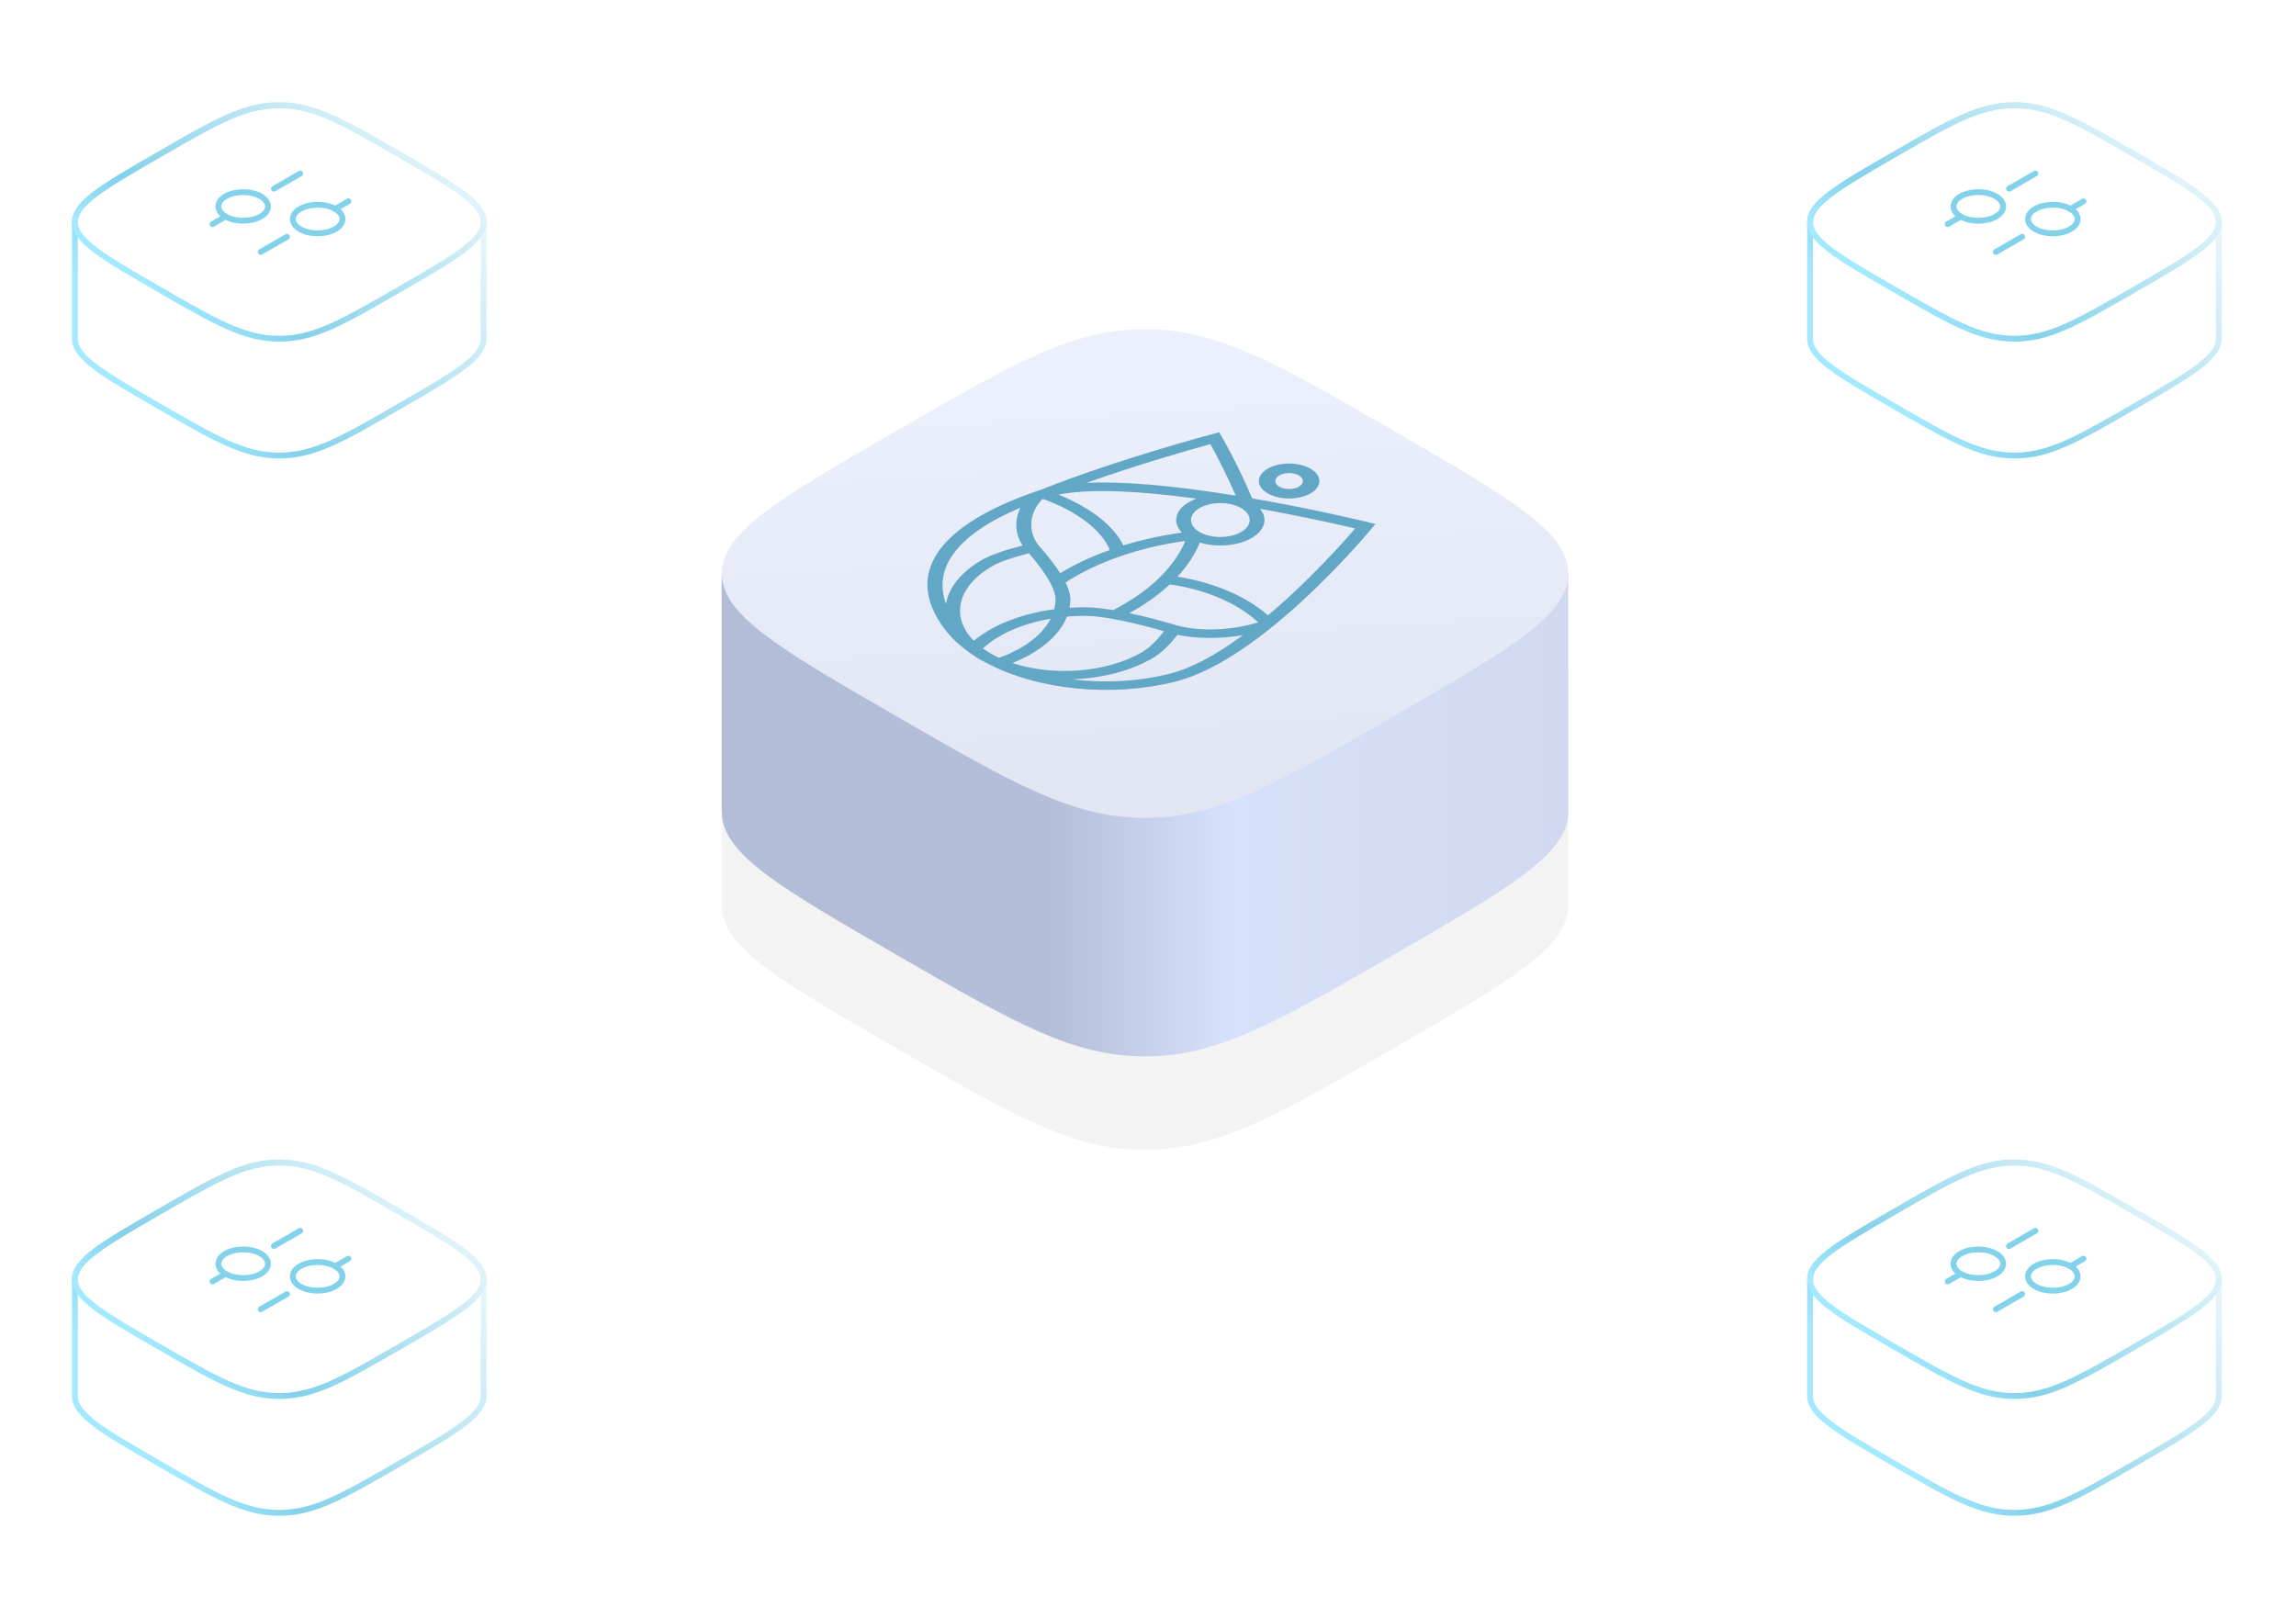 <svg width="393" height="277" viewBox="0 0 393 277" fill="none" xmlns="http://www.w3.org/2000/svg">
<path d="M75.225 65.5L316.95 212" stroke="white" stroke-dasharray="3 5"/>
<path d="M76.5 212.333L318 65.97" stroke="white" stroke-dasharray="3 5"/>
<path opacity="0.05" d="M196 72.359C183.571 72.359 173.569 78.134 153.565 89.683C133.561 101.233 123.559 107.008 123.559 114.183V155.017C123.559 162.193 133.561 167.967 153.565 179.517C173.569 191.066 183.571 196.841 196 196.841C208.429 196.841 218.431 191.066 238.435 179.517C258.439 167.967 268.442 162.193 268.442 155.017C268.442 127.795 268.442 141.405 268.442 114.183C268.442 107.008 258.439 101.233 238.435 89.683C218.431 78.134 208.429 72.359 196 72.359Z" fill="black"/>
<path d="M268.428 98.184H123.521V139.017L123.558 139.017C123.558 146.193 133.56 151.968 153.564 163.517C173.569 175.066 183.571 180.841 196 180.841C208.429 180.841 218.431 175.066 238.435 163.517C258.439 151.968 268.441 146.193 268.441 139.017C268.441 138.865 268.437 138.715 268.428 138.564V98.184Z" fill="url(#paint0_linear_666_3150)"/>
<path d="M153.565 73.683C173.569 62.134 183.571 56.359 196 56.359C208.429 56.359 218.431 62.134 238.435 73.683C258.44 85.233 268.442 91.008 268.442 98.183C268.442 105.359 258.44 111.134 238.435 122.684C218.431 134.233 208.429 140.008 196 140.008C183.571 140.008 173.569 134.233 153.565 122.684C133.561 111.134 123.559 105.359 123.559 98.183C123.559 91.008 133.561 85.233 153.565 73.683Z" fill="url(#paint1_linear_666_3150)"/>
<path d="M216.987 84.465C214.965 83.298 214.965 81.399 216.987 80.232C219.009 79.065 222.297 79.065 224.318 80.232C226.34 81.399 226.34 83.298 224.318 84.465C222.297 85.632 219.009 85.632 216.987 84.465ZM222.323 81.383C221.402 80.852 219.903 80.853 218.982 81.385C218.061 81.916 218.06 82.781 218.981 83.313C219.902 83.845 221.401 83.845 222.322 83.313C223.243 82.781 223.244 81.915 222.323 81.383Z" fill="#62A8C6"/>
<path d="M234.85 90.4L235.421 89.709L234.202 89.409C233.832 89.318 225.035 87.163 214.323 85.312C212.002 79.775 209.436 75.282 209.145 74.777L208.693 74.006L207.413 74.344C207.253 74.386 191.308 78.608 178.102 83.863C178.08 83.871 178.056 83.877 178.031 83.883C177.999 83.892 177.965 83.902 177.933 83.912C160.411 89.835 154.628 98.261 161.651 107.639C162.868 109.267 164.509 110.772 166.524 112.113C166.983 112.437 167.367 112.686 167.736 112.898C168.055 113.083 168.404 113.267 168.801 113.461C177.561 118.146 190.274 119.412 201.191 116.688C216.054 112.978 234.089 91.319 234.85 90.4ZM161.922 103.364C159.638 97.077 164.027 91.403 174.659 86.916C173.611 89.081 173.746 91.421 175.036 93.386C171.796 94.22 169.509 95.034 168.052 95.875C164.556 97.894 162.399 100.536 161.922 103.364ZM178.338 85.4L178.41 85.47C178.447 85.457 178.468 85.452 178.472 85.452C178.524 85.444 178.604 85.442 178.687 85.473C184.423 87.583 188.53 90.74 189.969 94.143C186.838 95.258 183.982 96.597 181.474 98.123C180.577 96.714 179.352 95.136 177.833 93.431L177.801 93.394C176.224 91.473 175.777 88.293 178.332 85.517C178.347 85.5 178.367 85.486 178.374 85.482L178.409 85.47L178.338 85.4ZM174.84 112.826L174.877 112.807C178.203 111.225 180.677 109.141 182.031 106.782L182.104 106.658C182.301 106.302 182.473 105.938 182.617 105.577C182.619 105.572 182.621 105.567 182.623 105.563C182.773 105.55 182.922 105.537 183.071 105.526L183.211 105.516C183.46 105.498 183.708 105.479 183.951 105.468C184.259 105.453 184.558 105.447 184.857 105.441L184.931 105.44C185.017 105.439 185.103 105.436 185.189 105.434C185.313 105.43 185.437 105.426 185.56 105.426C185.912 105.426 186.306 105.439 186.729 105.466C186.777 105.469 186.828 105.474 186.88 105.479L187.004 105.488C187.347 105.515 187.66 105.544 187.962 105.577C188.156 105.599 188.358 105.626 188.561 105.653L188.605 105.659C188.838 105.689 189.072 105.721 189.317 105.758C189.587 105.798 189.869 105.845 190.153 105.893C192.692 106.325 195.748 107.055 199.237 108.062C197.929 109.757 196.648 110.974 195.426 111.679C189.479 115.113 180.403 115.853 173.281 113.5C173.836 113.28 174.359 113.053 174.84 112.826ZM167.891 108.777L167.857 108.802C167.463 109.078 167.082 109.371 166.693 109.697C162.617 105.587 163.899 100.347 169.848 96.912C171.072 96.205 173.179 95.466 176.112 94.711C177.782 96.638 179.013 98.342 179.776 99.778C179.918 100.046 180.044 100.306 180.15 100.549L180.177 100.612C180.281 100.852 180.368 101.086 180.439 101.305L180.462 101.387C180.533 101.619 180.583 101.819 180.616 101.998L180.757 101.99L180.619 102.024C180.656 102.241 180.674 102.431 180.673 102.605C180.673 102.932 180.645 103.28 180.585 103.641L180.563 103.757C180.534 103.917 180.489 104.079 180.446 104.241L180.428 104.305L180.427 104.306C179.785 104.39 179.149 104.49 178.538 104.604L178.337 104.644C174.251 105.425 170.645 106.85 167.891 108.777ZM201.409 107.147L201.454 107.068C198.5 106.19 195.761 105.483 193.31 104.963C195.959 103.514 198.284 101.859 200.225 100.044C206.314 100.893 211.822 103.253 215.368 106.535C210.932 107.931 205.366 108.149 201.47 107.073L201.409 107.147ZM183.39 104.024C183.328 104.029 183.267 104.031 183.206 104.035C183.184 104.035 183.161 104.037 183.14 104.038L183.152 103.996L183.07 104.005L183.072 103.998C183.097 103.863 183.117 103.73 183.134 103.596C183.172 103.332 183.193 103.071 183.201 102.816C183.202 102.786 183.206 102.756 183.209 102.726C183.213 102.686 183.219 102.647 183.22 102.608C183.219 102.555 183.21 102.498 183.203 102.441C183.197 102.4 183.191 102.361 183.189 102.323C183.18 102.183 183.17 102.043 183.145 101.893C183.128 101.792 183.103 101.688 183.076 101.582L183.058 101.503C183.023 101.359 182.983 101.212 182.936 101.06C182.893 100.929 182.848 100.795 182.796 100.659C182.728 100.476 182.646 100.286 182.561 100.094L182.506 99.969C182.473 99.897 182.441 99.824 182.405 99.748L182.39 99.714C187.768 96.205 195.034 93.683 202.88 92.602C201.008 97.131 196.641 101.325 190.563 104.432C189.98 104.336 189.374 104.251 188.712 104.173L188.477 104.145C187.988 104.091 187.546 104.05 187.13 104.021L187.068 104.016C187.027 104.013 186.985 104.009 186.945 104.007C186.387 103.973 185.945 103.957 185.554 103.956C184.96 103.957 184.31 103.976 183.569 104.016C183.509 104.019 183.45 104.021 183.39 104.024ZM201.541 98.723C203.258 96.868 204.546 94.906 205.372 92.89C208.285 93.771 211.904 93.458 214.233 92.113C216.514 90.796 217.082 88.76 215.665 87.096C223.181 88.454 229.461 89.877 231.968 90.464C230.187 92.535 224.189 99.322 217.044 105.338C213.252 102.046 207.759 99.703 201.541 98.723ZM205.33 91.077C203.371 89.946 203.37 88.105 205.33 86.973C207.29 85.841 210.479 85.842 212.438 86.973C214.398 88.105 214.399 89.946 212.439 91.077C210.479 92.209 207.29 92.208 205.33 91.077ZM204.78 85.362C204.319 85.532 203.902 85.725 203.535 85.937C201.126 87.328 200.632 89.467 202.308 91.174C198.842 91.651 195.468 92.391 192.272 93.377C191.087 90.917 188.69 88.618 185.351 86.69C184.092 85.963 182.699 85.288 181.185 84.678C186.123 83.677 194.059 83.908 204.78 85.362ZM171.019 108.973C171.442 108.723 171.805 108.523 172.164 108.342C172.255 108.296 172.347 108.252 172.44 108.209L172.565 108.15C172.993 107.944 173.391 107.766 173.781 107.607C173.907 107.556 174.036 107.506 174.164 107.456L174.237 107.428C174.64 107.271 175.067 107.118 175.505 106.975L175.568 106.954C175.721 106.905 175.871 106.856 176.025 106.808C176.426 106.686 176.851 106.568 177.324 106.447L177.472 106.409C177.618 106.371 177.763 106.334 177.911 106.299C178.374 106.191 178.84 106.1 179.234 106.025L179.446 105.984C179.577 105.959 179.706 105.933 179.841 105.911C179.804 105.979 179.764 106.048 179.724 106.116C179.696 106.162 179.668 106.209 179.643 106.255C179.504 106.5 179.35 106.763 179.167 107.023C179.11 107.104 179.047 107.185 178.986 107.265L178.919 107.351C178.696 107.642 178.489 107.891 178.285 108.113C178.196 108.209 178.103 108.305 178.009 108.4C177.757 108.657 177.489 108.907 177.213 109.144C177.114 109.229 177.016 109.314 176.914 109.397C176.627 109.631 176.317 109.862 175.969 110.105L175.85 110.189C175.782 110.237 175.712 110.285 175.641 110.333C175.338 110.534 174.993 110.744 174.559 110.99C174.509 111.018 174.46 111.047 174.412 111.076C174.344 111.115 174.276 111.156 174.204 111.194C173.86 111.38 173.475 111.57 172.956 111.81C172.901 111.834 172.848 111.86 172.796 111.885C172.739 111.915 172.682 111.943 172.622 111.969C172.099 112.198 171.556 112.414 171.008 112.611C170.72 112.48 170.442 112.346 170.168 112.206C169.601 111.89 169.04 111.551 168.503 111.196L168.392 111.12C168.341 111.084 168.29 111.048 168.237 111.01C168.584 110.688 168.953 110.377 169.335 110.087C169.372 110.057 169.413 110.03 169.453 110.003C169.493 109.975 169.533 109.949 169.571 109.921C169.975 109.626 170.325 109.387 170.676 109.171C170.737 109.132 170.803 109.095 170.867 109.059C170.919 109.031 170.969 109.002 171.019 108.973ZM202.849 83.605C202.464 83.557 202.081 83.511 201.701 83.466L201.284 83.419C195.247 82.732 190.104 82.475 185.984 82.655C194.874 79.496 203.636 77.003 207.181 76.028C207.935 77.388 209.756 80.775 211.51 84.841C208.504 84.354 205.591 83.938 202.849 83.605ZM197.221 112.716C198.677 111.875 200.091 110.553 201.541 108.675C204.845 109.37 208.901 109.389 212.753 108.731C208.022 112.218 203.793 114.442 200.183 115.342C194.893 116.663 189.165 116.989 183.553 116.294C188.709 116.104 193.529 114.847 197.221 112.716Z" fill="#62A8C6"/>
<g filter="url(#filter0_b_666_3150)">
<path d="M324.271 207.432C334.11 201.751 338.881 199.013 344.806 199.013C350.731 199.013 355.501 201.751 365.34 207.432C370.252 210.267 373.893 212.371 376.311 214.201C378.749 216.045 379.787 217.499 379.787 218.999V219.077V219.154V219.231V219.308V219.384V219.459V219.534V219.609V219.684V219.757V219.831V219.904V219.976V220.048V220.12V220.191V220.262V220.333V220.402V220.472V220.541V220.61V220.678V220.746V220.813V220.88V220.947V221.013V221.079V221.144V221.209V221.274V221.338V221.402V221.465V221.528V221.591V221.653V221.715V221.777V221.838V221.898V221.959V222.018V222.078V222.137V222.196V222.254V222.312V222.37V222.427V222.484V222.541V222.597V222.653V222.708V222.763V222.818V222.872V222.927V222.98V223.034V223.087V223.139V223.192V223.244V223.295V223.346V223.397V223.448V223.498V223.548V223.598V223.647V223.696V223.745V223.793V223.841V223.889V223.936V223.983V224.03V224.077V224.123V224.169V224.214V224.259V224.304V224.349V224.393V224.437V224.481V224.524V224.568V224.61V224.653V224.695V224.737V224.779V224.82V224.861V224.902V224.943V224.983V225.023V225.063V225.103V225.142V225.181V225.22V225.258V225.296V225.334V225.372V225.409V225.446V225.483V225.52V225.557V225.593V225.629V225.664V225.7V225.735V225.77V225.805V225.839V225.874V225.908V225.942V225.975V226.009V226.042V226.075V226.107V226.14V226.172V226.204V226.236V226.268V226.299V226.331V226.362V226.392V226.423V226.453V226.484V226.514V226.544V226.573V226.603V226.632V226.661V226.69V226.719V226.747V226.776V226.804V226.832V226.86V226.888V226.915V226.942V226.97V226.997V227.024V227.05V227.077V227.103V227.129V227.155V227.181V227.207V227.233V227.258V227.284V227.309V227.334V227.359V227.383V227.408V227.433V227.457V227.481V227.505V227.529V227.553V227.577V227.6V227.624V227.647V227.67V227.694V227.717V227.74V227.762V227.785V227.808V227.83V227.853V227.875V227.897V227.919V227.941V227.963V227.985V228.007V228.028V228.05V228.071V228.093V228.114V228.135V228.156V228.177V228.198V228.219V228.24V228.261V228.282V228.302V228.323V228.343V228.364V228.384V228.405V228.425V228.445V228.465V228.486V228.506V228.526V228.546V228.566V228.586V228.606V228.625V228.645V228.665V228.685V228.705V228.724V228.744V228.764V228.783V228.803V228.823V228.842V228.862V228.881V228.901V228.92V228.94V228.96V228.979V228.999V229.018V229.038V229.057V229.077V229.096V229.116V229.135V229.155V229.175V229.194V229.214V229.234V229.253V229.273V229.293V229.312V229.332V229.352V229.372V229.392V229.412V229.432V229.451V229.472V229.492V229.512V229.532V229.552V229.572V229.593V229.613V229.633V229.654V229.674V229.695V229.716V229.736V229.757V229.778V229.799V229.82V229.841V229.862V229.883V229.905V229.926V229.948V229.969V229.991V230.012V230.034V230.056V230.078V230.1V230.122V230.145V230.167V230.19V230.212V230.235V230.258V230.281V230.304V230.327V230.35V230.373V230.397V230.42V230.444V230.468V230.492V230.516V230.54V230.565V230.589V230.614V230.639V230.664V230.689V230.714V230.739V230.765V230.79V230.816V230.842V230.868V230.894V230.921V230.947V230.974V231.001V231.028V231.055V231.082V231.11V231.137V231.165V231.193V231.221V231.25V231.278V231.307V231.336V231.365V231.394V231.424V231.454V231.483V231.514V231.544V231.574V231.605V231.636V231.667V231.698V231.729V231.761V231.793V231.825V231.857V231.89V231.923V231.956V231.989V232.022V232.056V232.09V232.124V232.158V232.193V232.227V232.262V232.297V232.333V232.369V232.405V232.441V232.477V232.514V232.551V232.588V232.625V232.663V232.701V232.739V232.778V232.816V232.855V232.895V232.934V232.974V233.014V233.054V233.095V233.136V233.177V233.218V233.26V233.302V233.344V233.387V233.43V233.473V233.516V233.56V233.604V233.648V233.693V233.738V233.783V233.829V233.875V233.921V233.967V234.014V234.061V234.108V234.156V234.204V234.252V234.301V234.35V234.399V234.449V234.499V234.549V234.6V234.651V234.702V234.754V234.806V234.858V234.911V234.964V235.017V235.071V235.125V235.179V235.234V235.289V235.345V235.4V235.457V235.513V235.57V235.627V235.685V235.743V235.802V235.86V235.919V235.979V236.039V236.099V236.16V236.221V236.282V236.344V236.406V236.469V236.532V236.595V236.659V236.723V236.788V236.853V236.918V236.984V237.05V237.117V237.184V237.251V237.319V237.388V237.456V237.525V237.595V237.665V237.735V237.806V237.877V237.949V238.021V238.094V238.167V238.24V238.314V238.388V238.463V238.538V238.614V238.69V238.766V238.843V238.921V238.999C379.787 240.498 378.749 241.952 376.311 243.797C373.893 245.627 370.252 247.73 365.34 250.566C355.501 256.246 350.731 258.984 344.806 258.984C338.881 258.984 334.11 256.246 324.271 250.566C319.36 247.73 315.719 245.627 313.3 243.797C310.863 241.952 309.824 240.498 309.824 238.999V218.999C309.824 217.499 310.863 216.045 313.3 214.201C315.719 212.371 319.36 210.267 324.271 207.432Z" stroke="url(#paint2_linear_666_3150)"/>
</g>
<g filter="url(#filter1_b_666_3150)">
<path d="M324.271 207.432C334.11 201.751 338.881 199.013 344.806 199.013C350.731 199.013 355.501 201.751 365.34 207.432C370.252 210.267 373.893 212.371 376.311 214.201C378.749 216.045 379.787 217.499 379.787 218.999C379.787 220.498 378.749 221.952 376.311 223.797C373.893 225.627 370.252 227.73 365.34 230.566C355.501 236.246 350.731 238.984 344.806 238.984C338.881 238.984 334.11 236.246 324.271 230.566C319.36 227.73 315.719 225.627 313.3 223.797C310.863 221.952 309.824 220.498 309.824 218.999C309.824 217.499 310.863 216.045 313.3 214.201C315.719 212.371 319.36 210.267 324.271 207.432Z" stroke="url(#paint3_linear_666_3150)"/>
</g>
<path d="M329.989 222.087L336.917 226.087C342.691 229.42 347.309 229.42 353.083 226.087L360.011 222.087C365.785 218.753 365.785 216.087 360.011 212.753L353.083 208.753C347.309 205.42 342.691 205.42 336.917 208.753L329.989 212.753C324.215 216.087 324.215 218.753 329.989 222.087Z" stroke="white" stroke-linecap="round" stroke-linejoin="round"/>
<path d="M341.62 224.133L346.123 221.533" stroke="#83D2EB" stroke-miterlimit="10" stroke-linecap="round" stroke-linejoin="round"/>
<path d="M354.376 216.767L356.628 215.467" stroke="#83D2EB" stroke-miterlimit="10" stroke-linecap="round" stroke-linejoin="round"/>
<path d="M348.372 220.233C350.03 221.19 352.718 221.19 354.376 220.233C356.034 219.276 356.034 217.724 354.376 216.766C352.718 215.809 350.03 215.809 348.372 216.766C346.714 217.724 346.714 219.276 348.372 220.233Z" stroke="#83D2EB" stroke-miterlimit="10" stroke-linecap="round" stroke-linejoin="round"/>
<path d="M333.373 219.373L335.625 218.073" stroke="#83D2EB" stroke-miterlimit="10" stroke-linecap="round" stroke-linejoin="round"/>
<path d="M343.882 213.306L348.386 210.706" stroke="#83D2EB" stroke-miterlimit="10" stroke-linecap="round" stroke-linejoin="round"/>
<path d="M335.624 218.073C337.282 219.031 339.97 219.031 341.628 218.073C343.286 217.116 343.286 215.564 341.628 214.607C339.97 213.649 337.282 213.649 335.624 214.607C333.966 215.564 333.966 217.116 335.624 218.073Z" stroke="#83D2EB" stroke-miterlimit="10" stroke-linecap="round" stroke-linejoin="round"/>
<g filter="url(#filter2_b_666_3150)">
<path d="M27.271 26.432C37.11 20.751 41.881 18.013 47.806 18.013C53.73 18.013 58.501 20.751 68.34 26.432C73.252 29.267 76.893 31.371 79.311 33.201C81.749 35.045 82.787 36.499 82.787 37.999V38.077V38.154V38.231V38.308V38.384V38.459V38.535V38.609V38.684V38.757V38.831V38.904V38.976V39.048V39.12V39.191V39.262V39.333V39.403V39.472V39.541V39.61V39.678V39.746V39.813V39.88V39.947V40.013V40.079V40.145V40.209V40.274V40.338V40.402V40.465V40.528V40.591V40.653V40.715V40.776V40.838V40.898V40.959V41.018V41.078V41.137V41.196V41.254V41.312V41.37V41.427V41.484V41.541V41.597V41.653V41.708V41.763V41.818V41.873V41.926V41.98V42.034V42.087V42.139V42.192V42.244V42.295V42.346V42.398V42.448V42.498V42.548V42.598V42.647V42.696V42.745V42.793V42.841V42.889V42.936V42.983V43.03V43.077V43.123V43.169V43.214V43.259V43.304V43.349V43.393V43.437V43.481V43.524V43.568V43.61V43.653V43.695V43.737V43.779V43.82V43.861V43.902V43.943V43.983V44.023V44.063V44.103V44.142V44.181V44.22V44.258V44.296V44.334V44.372V44.409V44.447V44.483V44.52V44.556V44.593V44.629V44.664V44.7V44.735V44.77V44.805V44.839V44.874V44.908V44.941V44.975V45.008V45.042V45.075V45.107V45.14V45.172V45.204V45.236V45.268V45.299V45.331V45.362V45.392V45.423V45.453V45.484V45.514V45.544V45.573V45.603V45.632V45.661V45.69V45.719V45.748V45.776V45.804V45.832V45.86V45.888V45.915V45.943V45.97V45.997V46.023V46.05V46.077V46.103V46.129V46.155V46.181V46.207V46.233V46.258V46.283V46.309V46.334V46.359V46.383V46.408V46.432V46.457V46.481V46.505V46.529V46.553V46.577V46.6V46.624V46.647V46.67V46.694V46.717V46.74V46.762V46.785V46.808V46.83V46.852V46.875V46.897V46.919V46.941V46.963V46.985V47.007V47.028V47.05V47.071V47.093V47.114V47.135V47.156V47.177V47.198V47.219V47.24V47.261V47.282V47.302V47.323V47.343V47.364V47.384V47.405V47.425V47.445V47.465V47.486V47.506V47.526V47.546V47.566V47.586V47.606V47.626V47.645V47.665V47.685V47.705V47.724V47.744V47.764V47.783V47.803V47.823V47.842V47.862V47.881V47.901V47.92V47.94V47.96V47.979V47.999V48.018V48.038V48.057V48.077V48.096V48.116V48.136V48.155V48.175V48.194V48.214V48.233V48.253V48.273V48.293V48.312V48.332V48.352V48.372V48.392V48.412V48.431V48.452V48.471V48.492V48.512V48.532V48.552V48.572V48.593V48.613V48.633V48.654V48.674V48.695V48.716V48.736V48.757V48.778V48.799V48.82V48.841V48.862V48.883V48.905V48.926V48.948V48.969V48.991V49.013V49.034V49.056V49.078V49.1V49.123V49.145V49.167V49.19V49.212V49.235V49.258V49.281V49.304V49.327V49.35V49.373V49.397V49.42V49.444V49.468V49.492V49.516V49.54V49.565V49.589V49.614V49.639V49.663V49.689V49.714V49.739V49.765V49.79V49.816V49.842V49.868V49.894V49.92V49.947V49.974V50.001V50.028V50.055V50.082V50.11V50.137V50.165V50.193V50.221V50.25V50.278V50.307V50.336V50.365V50.395V50.424V50.454V50.483V50.514V50.544V50.574V50.605V50.636V50.667V50.698V50.73V50.761V50.793V50.825V50.857V50.89V50.923V50.956V50.989V51.022V51.056V51.09V51.124V51.158V51.193V51.227V51.262V51.297V51.333V51.369V51.405V51.441V51.477V51.514V51.551V51.588V51.626V51.663V51.701V51.739V51.778V51.816V51.855V51.895V51.934V51.974V52.014V52.054V52.095V52.136V52.177V52.218V52.26V52.302V52.344V52.387V52.43V52.473V52.516V52.56V52.604V52.648V52.693V52.738V52.783V52.829V52.875V52.921V52.967V53.014V53.061V53.108V53.156V53.204V53.252V53.301V53.35V53.399V53.449V53.499V53.549V53.6V53.651V53.702V53.754V53.806V53.858V53.911V53.964V54.017V54.071V54.125V54.179V54.234V54.289V54.345V54.401V54.457V54.513V54.57V54.627V54.685V54.743V54.801V54.86V54.919V54.979V55.039V55.099V55.16V55.221V55.282V55.344V55.406V55.469V55.532V55.595V55.659V55.723V55.788V55.853V55.918V55.984V56.05V56.117V56.184V56.251V56.319V56.388V56.456V56.525V56.595V56.665V56.735V56.806V56.877V56.949V57.021V57.094V57.167V57.24V57.314V57.388V57.463V57.538V57.614V57.69V57.766V57.843V57.921V57.999C82.787 59.498 81.749 60.952 79.311 62.797C76.893 64.627 73.252 66.73 68.34 69.566C58.501 75.246 53.73 77.984 47.806 77.984C41.881 77.984 37.11 75.246 27.271 69.566C22.36 66.73 18.719 64.627 16.3 62.797C13.863 60.952 12.824 59.498 12.824 57.999V37.999C12.824 36.499 13.863 35.045 16.3 33.201C18.719 31.371 22.36 29.267 27.271 26.432Z" stroke="url(#paint4_linear_666_3150)"/>
</g>
<g filter="url(#filter3_b_666_3150)">
<path d="M27.271 26.432C37.11 20.751 41.881 18.013 47.806 18.013C53.73 18.013 58.501 20.751 68.34 26.432C73.252 29.267 76.893 31.371 79.311 33.201C81.749 35.045 82.787 36.499 82.787 37.999C82.787 39.498 81.749 40.952 79.311 42.797C76.893 44.627 73.252 46.73 68.34 49.566C58.501 55.246 53.73 57.984 47.806 57.984C41.881 57.984 37.11 55.246 27.271 49.566C22.36 46.73 18.719 44.627 16.3 42.797C13.863 40.952 12.824 39.498 12.824 37.999C12.824 36.499 13.863 35.045 16.3 33.201C18.719 31.371 22.36 29.267 27.271 26.432Z" stroke="url(#paint5_linear_666_3150)"/>
</g>
<path d="M32.989 41.087L39.917 45.087C45.691 48.42 50.309 48.42 56.083 45.087L63.011 41.087C68.785 37.753 68.785 35.087 63.011 31.753L56.083 27.753C50.309 24.42 45.691 24.42 39.917 27.753L32.989 31.753C27.215 35.087 27.215 37.753 32.989 41.087Z" stroke="white" stroke-linecap="round" stroke-linejoin="round"/>
<path d="M44.62 43.133L49.123 40.533" stroke="#83D2EB" stroke-miterlimit="10" stroke-linecap="round" stroke-linejoin="round"/>
<path d="M57.376 35.767L59.628 34.467" stroke="#83D2EB" stroke-miterlimit="10" stroke-linecap="round" stroke-linejoin="round"/>
<path d="M51.372 39.233C53.03 40.19 55.718 40.19 57.376 39.233C59.034 38.276 59.034 36.724 57.376 35.766C55.718 34.809 53.03 34.809 51.372 35.766C49.714 36.724 49.714 38.276 51.372 39.233Z" stroke="#83D2EB" stroke-miterlimit="10" stroke-linecap="round" stroke-linejoin="round"/>
<path d="M36.373 38.373L38.625 37.072" stroke="#83D2EB" stroke-miterlimit="10" stroke-linecap="round" stroke-linejoin="round"/>
<path d="M46.882 32.306L51.386 29.706" stroke="#83D2EB" stroke-miterlimit="10" stroke-linecap="round" stroke-linejoin="round"/>
<path d="M38.624 37.073C40.282 38.031 42.97 38.031 44.628 37.073C46.286 36.116 46.286 34.564 44.628 33.607C42.97 32.649 40.282 32.649 38.624 33.607C36.966 34.564 36.966 36.116 38.624 37.073Z" stroke="#83D2EB" stroke-miterlimit="10" stroke-linecap="round" stroke-linejoin="round"/>
<g filter="url(#filter4_b_666_3150)">
<path d="M324.271 26.432C334.11 20.751 338.881 18.013 344.806 18.013C350.731 18.013 355.501 20.751 365.34 26.432C370.252 29.267 373.893 31.371 376.311 33.201C378.749 35.045 379.787 36.499 379.787 37.999V38.077V38.154V38.231V38.308V38.384V38.459V38.535V38.609V38.684V38.757V38.831V38.904V38.976V39.048V39.12V39.191V39.262V39.333V39.403V39.472V39.541V39.61V39.678V39.746V39.813V39.88V39.947V40.013V40.079V40.145V40.209V40.274V40.338V40.402V40.465V40.528V40.591V40.653V40.715V40.776V40.838V40.898V40.959V41.018V41.078V41.137V41.196V41.254V41.312V41.37V41.427V41.484V41.541V41.597V41.653V41.708V41.763V41.818V41.873V41.926V41.98V42.034V42.087V42.139V42.192V42.244V42.295V42.346V42.398V42.448V42.498V42.548V42.598V42.647V42.696V42.745V42.793V42.841V42.889V42.936V42.983V43.03V43.077V43.123V43.169V43.214V43.259V43.304V43.349V43.393V43.437V43.481V43.524V43.568V43.61V43.653V43.695V43.737V43.779V43.82V43.861V43.902V43.943V43.983V44.023V44.063V44.103V44.142V44.181V44.22V44.258V44.296V44.334V44.372V44.409V44.447V44.483V44.52V44.556V44.593V44.629V44.664V44.7V44.735V44.77V44.805V44.839V44.874V44.908V44.941V44.975V45.008V45.042V45.075V45.107V45.14V45.172V45.204V45.236V45.268V45.299V45.331V45.362V45.392V45.423V45.453V45.484V45.514V45.544V45.573V45.603V45.632V45.661V45.69V45.719V45.748V45.776V45.804V45.832V45.86V45.888V45.915V45.943V45.97V45.997V46.023V46.05V46.077V46.103V46.129V46.155V46.181V46.207V46.233V46.258V46.283V46.309V46.334V46.359V46.383V46.408V46.432V46.457V46.481V46.505V46.529V46.553V46.577V46.6V46.624V46.647V46.67V46.694V46.717V46.74V46.762V46.785V46.808V46.83V46.852V46.875V46.897V46.919V46.941V46.963V46.985V47.007V47.028V47.05V47.071V47.093V47.114V47.135V47.156V47.177V47.198V47.219V47.24V47.261V47.282V47.302V47.323V47.343V47.364V47.384V47.405V47.425V47.445V47.465V47.486V47.506V47.526V47.546V47.566V47.586V47.606V47.626V47.645V47.665V47.685V47.705V47.724V47.744V47.764V47.783V47.803V47.823V47.842V47.862V47.881V47.901V47.92V47.94V47.96V47.979V47.999V48.018V48.038V48.057V48.077V48.096V48.116V48.136V48.155V48.175V48.194V48.214V48.233V48.253V48.273V48.293V48.312V48.332V48.352V48.372V48.392V48.412V48.431V48.452V48.471V48.492V48.512V48.532V48.552V48.572V48.593V48.613V48.633V48.654V48.674V48.695V48.716V48.736V48.757V48.778V48.799V48.82V48.841V48.862V48.883V48.905V48.926V48.948V48.969V48.991V49.013V49.034V49.056V49.078V49.1V49.123V49.145V49.167V49.19V49.212V49.235V49.258V49.281V49.304V49.327V49.35V49.373V49.397V49.42V49.444V49.468V49.492V49.516V49.54V49.565V49.589V49.614V49.639V49.663V49.689V49.714V49.739V49.765V49.79V49.816V49.842V49.868V49.894V49.92V49.947V49.974V50.001V50.028V50.055V50.082V50.11V50.137V50.165V50.193V50.221V50.25V50.278V50.307V50.336V50.365V50.395V50.424V50.454V50.483V50.514V50.544V50.574V50.605V50.636V50.667V50.698V50.73V50.761V50.793V50.825V50.857V50.89V50.923V50.956V50.989V51.022V51.056V51.09V51.124V51.158V51.193V51.227V51.262V51.297V51.333V51.369V51.405V51.441V51.477V51.514V51.551V51.588V51.626V51.663V51.701V51.739V51.778V51.816V51.855V51.895V51.934V51.974V52.014V52.054V52.095V52.136V52.177V52.218V52.26V52.302V52.344V52.387V52.43V52.473V52.516V52.56V52.604V52.648V52.693V52.738V52.783V52.829V52.875V52.921V52.967V53.014V53.061V53.108V53.156V53.204V53.252V53.301V53.35V53.399V53.449V53.499V53.549V53.6V53.651V53.702V53.754V53.806V53.858V53.911V53.964V54.017V54.071V54.125V54.179V54.234V54.289V54.345V54.401V54.457V54.513V54.57V54.627V54.685V54.743V54.801V54.86V54.919V54.979V55.039V55.099V55.16V55.221V55.282V55.344V55.406V55.469V55.532V55.595V55.659V55.723V55.788V55.853V55.918V55.984V56.05V56.117V56.184V56.251V56.319V56.388V56.456V56.525V56.595V56.665V56.735V56.806V56.877V56.949V57.021V57.094V57.167V57.24V57.314V57.388V57.463V57.538V57.614V57.69V57.766V57.843V57.921V57.999C379.787 59.498 378.749 60.952 376.311 62.797C373.893 64.627 370.252 66.73 365.34 69.566C355.501 75.246 350.731 77.984 344.806 77.984C338.881 77.984 334.11 75.246 324.271 69.566C319.36 66.73 315.719 64.627 313.3 62.797C310.863 60.952 309.824 59.498 309.824 57.999V37.999C309.824 36.499 310.863 35.045 313.3 33.201C315.719 31.371 319.36 29.267 324.271 26.432Z" stroke="url(#paint6_linear_666_3150)"/>
</g>
<g filter="url(#filter5_b_666_3150)">
<path d="M324.271 26.432C334.11 20.751 338.881 18.013 344.806 18.013C350.731 18.013 355.501 20.751 365.34 26.432C370.252 29.267 373.893 31.371 376.311 33.201C378.749 35.045 379.787 36.499 379.787 37.999C379.787 39.498 378.749 40.952 376.311 42.797C373.893 44.627 370.252 46.73 365.34 49.566C355.501 55.246 350.731 57.984 344.806 57.984C338.881 57.984 334.11 55.246 324.271 49.566C319.36 46.73 315.719 44.627 313.3 42.797C310.863 40.952 309.824 39.498 309.824 37.999C309.824 36.499 310.863 35.045 313.3 33.201C315.719 31.371 319.36 29.267 324.271 26.432Z" stroke="url(#paint7_linear_666_3150)"/>
</g>
<path d="M329.989 41.087L336.917 45.087C342.691 48.42 347.309 48.42 353.083 45.087L360.011 41.087C365.785 37.753 365.785 35.087 360.011 31.753L353.083 27.753C347.309 24.42 342.691 24.42 336.917 27.753L329.989 31.753C324.215 35.087 324.215 37.753 329.989 41.087Z" stroke="white" stroke-linecap="round" stroke-linejoin="round"/>
<path d="M341.62 43.133L346.123 40.533" stroke="#83D2EB" stroke-miterlimit="10" stroke-linecap="round" stroke-linejoin="round"/>
<path d="M354.376 35.767L356.628 34.467" stroke="#83D2EB" stroke-miterlimit="10" stroke-linecap="round" stroke-linejoin="round"/>
<path d="M348.372 39.233C350.03 40.19 352.718 40.19 354.376 39.233C356.034 38.276 356.034 36.724 354.376 35.766C352.718 34.809 350.03 34.809 348.372 35.766C346.714 36.724 346.714 38.276 348.372 39.233Z" stroke="#83D2EB" stroke-miterlimit="10" stroke-linecap="round" stroke-linejoin="round"/>
<path d="M333.373 38.373L335.625 37.072" stroke="#83D2EB" stroke-miterlimit="10" stroke-linecap="round" stroke-linejoin="round"/>
<path d="M343.882 32.306L348.386 29.706" stroke="#83D2EB" stroke-miterlimit="10" stroke-linecap="round" stroke-linejoin="round"/>
<path d="M335.624 37.073C337.282 38.031 339.97 38.031 341.628 37.073C343.286 36.116 343.286 34.564 341.628 33.607C339.97 32.649 337.282 32.649 335.624 33.607C333.966 34.564 333.966 36.116 335.624 37.073Z" stroke="#83D2EB" stroke-miterlimit="10" stroke-linecap="round" stroke-linejoin="round"/>
<g filter="url(#filter6_b_666_3150)">
<path d="M27.271 207.432C37.11 201.751 41.881 199.013 47.806 199.013C53.73 199.013 58.501 201.751 68.34 207.432C73.252 210.267 76.893 212.371 79.311 214.201C81.749 216.045 82.787 217.499 82.787 218.999V219.077V219.154V219.231V219.308V219.384V219.459V219.534V219.609V219.684V219.757V219.831V219.904V219.976V220.048V220.12V220.191V220.262V220.333V220.402V220.472V220.541V220.61V220.678V220.746V220.813V220.88V220.947V221.013V221.079V221.144V221.209V221.274V221.338V221.402V221.465V221.528V221.591V221.653V221.715V221.777V221.838V221.898V221.959V222.018V222.078V222.137V222.196V222.254V222.312V222.37V222.427V222.484V222.541V222.597V222.653V222.708V222.763V222.818V222.872V222.927V222.98V223.034V223.087V223.139V223.192V223.244V223.295V223.346V223.397V223.448V223.498V223.548V223.598V223.647V223.696V223.745V223.793V223.841V223.889V223.936V223.983V224.03V224.077V224.123V224.169V224.214V224.259V224.304V224.349V224.393V224.437V224.481V224.524V224.568V224.61V224.653V224.695V224.737V224.779V224.82V224.861V224.902V224.943V224.983V225.023V225.063V225.103V225.142V225.181V225.22V225.258V225.296V225.334V225.372V225.409V225.446V225.483V225.52V225.557V225.593V225.629V225.664V225.7V225.735V225.77V225.805V225.839V225.874V225.908V225.942V225.975V226.009V226.042V226.075V226.107V226.14V226.172V226.204V226.236V226.268V226.299V226.331V226.362V226.392V226.423V226.453V226.484V226.514V226.544V226.573V226.603V226.632V226.661V226.69V226.719V226.747V226.776V226.804V226.832V226.86V226.888V226.915V226.942V226.97V226.997V227.024V227.05V227.077V227.103V227.129V227.155V227.181V227.207V227.233V227.258V227.284V227.309V227.334V227.359V227.383V227.408V227.433V227.457V227.481V227.505V227.529V227.553V227.577V227.6V227.624V227.647V227.67V227.694V227.717V227.74V227.762V227.785V227.808V227.83V227.853V227.875V227.897V227.919V227.941V227.963V227.985V228.007V228.028V228.05V228.071V228.093V228.114V228.135V228.156V228.177V228.198V228.219V228.24V228.261V228.282V228.302V228.323V228.343V228.364V228.384V228.405V228.425V228.445V228.465V228.486V228.506V228.526V228.546V228.566V228.586V228.606V228.625V228.645V228.665V228.685V228.705V228.724V228.744V228.764V228.783V228.803V228.823V228.842V228.862V228.881V228.901V228.92V228.94V228.96V228.979V228.999V229.018V229.038V229.057V229.077V229.096V229.116V229.135V229.155V229.175V229.194V229.214V229.234V229.253V229.273V229.293V229.312V229.332V229.352V229.372V229.392V229.412V229.432V229.451V229.472V229.492V229.512V229.532V229.552V229.572V229.593V229.613V229.633V229.654V229.674V229.695V229.716V229.736V229.757V229.778V229.799V229.82V229.841V229.862V229.883V229.905V229.926V229.948V229.969V229.991V230.012V230.034V230.056V230.078V230.1V230.122V230.145V230.167V230.19V230.212V230.235V230.258V230.281V230.304V230.327V230.35V230.373V230.397V230.42V230.444V230.468V230.492V230.516V230.54V230.565V230.589V230.614V230.639V230.664V230.689V230.714V230.739V230.765V230.79V230.816V230.842V230.868V230.894V230.921V230.947V230.974V231.001V231.028V231.055V231.082V231.11V231.137V231.165V231.193V231.221V231.25V231.278V231.307V231.336V231.365V231.394V231.424V231.454V231.483V231.514V231.544V231.574V231.605V231.636V231.667V231.698V231.729V231.761V231.793V231.825V231.857V231.89V231.923V231.956V231.989V232.022V232.056V232.09V232.124V232.158V232.193V232.227V232.262V232.297V232.333V232.369V232.405V232.441V232.477V232.514V232.551V232.588V232.625V232.663V232.701V232.739V232.778V232.816V232.855V232.895V232.934V232.974V233.014V233.054V233.095V233.136V233.177V233.218V233.26V233.302V233.344V233.387V233.43V233.473V233.516V233.56V233.604V233.648V233.693V233.738V233.783V233.829V233.875V233.921V233.967V234.014V234.061V234.108V234.156V234.204V234.252V234.301V234.35V234.399V234.449V234.499V234.549V234.6V234.651V234.702V234.754V234.806V234.858V234.911V234.964V235.017V235.071V235.125V235.179V235.234V235.289V235.345V235.4V235.457V235.513V235.57V235.627V235.685V235.743V235.802V235.86V235.919V235.979V236.039V236.099V236.16V236.221V236.282V236.344V236.406V236.469V236.532V236.595V236.659V236.723V236.788V236.853V236.918V236.984V237.05V237.117V237.184V237.251V237.319V237.388V237.456V237.525V237.595V237.665V237.735V237.806V237.877V237.949V238.021V238.094V238.167V238.24V238.314V238.388V238.463V238.538V238.614V238.69V238.766V238.843V238.921V238.999C82.787 240.498 81.749 241.952 79.311 243.797C76.893 245.627 73.252 247.73 68.34 250.566C58.501 256.246 53.73 258.984 47.806 258.984C41.881 258.984 37.11 256.246 27.271 250.566C22.36 247.73 18.719 245.627 16.3 243.797C13.863 241.952 12.824 240.498 12.824 238.999V218.999C12.824 217.499 13.863 216.045 16.3 214.201C18.719 212.371 22.36 210.267 27.271 207.432Z" stroke="url(#paint8_linear_666_3150)"/>
</g>
<g filter="url(#filter7_b_666_3150)">
<path d="M27.271 207.432C37.11 201.751 41.881 199.013 47.806 199.013C53.73 199.013 58.501 201.751 68.34 207.432C73.252 210.267 76.893 212.371 79.311 214.201C81.749 216.045 82.787 217.499 82.787 218.999C82.787 220.498 81.749 221.952 79.311 223.797C76.893 225.627 73.252 227.73 68.34 230.566C58.501 236.246 53.73 238.984 47.806 238.984C41.881 238.984 37.11 236.246 27.271 230.566C22.36 227.73 18.719 225.627 16.3 223.797C13.863 221.952 12.824 220.498 12.824 218.999C12.824 217.499 13.863 216.045 16.3 214.201C18.719 212.371 22.36 210.267 27.271 207.432Z" stroke="url(#paint9_linear_666_3150)"/>
</g>
<path d="M32.989 222.087L39.917 226.087C45.691 229.42 50.309 229.42 56.083 226.087L63.011 222.087C68.785 218.753 68.785 216.087 63.011 212.753L56.083 208.753C50.309 205.42 45.691 205.42 39.917 208.753L32.989 212.753C27.215 216.087 27.215 218.753 32.989 222.087Z" stroke="white" stroke-linecap="round" stroke-linejoin="round"/>
<path d="M44.62 224.133L49.123 221.533" stroke="#83D2EB" stroke-miterlimit="10" stroke-linecap="round" stroke-linejoin="round"/>
<path d="M57.376 216.767L59.628 215.467" stroke="#83D2EB" stroke-miterlimit="10" stroke-linecap="round" stroke-linejoin="round"/>
<path d="M51.372 220.233C53.03 221.19 55.718 221.19 57.376 220.233C59.034 219.276 59.034 217.724 57.376 216.766C55.718 215.809 53.03 215.809 51.372 216.766C49.714 217.724 49.714 219.276 51.372 220.233Z" stroke="#83D2EB" stroke-miterlimit="10" stroke-linecap="round" stroke-linejoin="round"/>
<path d="M36.373 219.373L38.625 218.073" stroke="#83D2EB" stroke-miterlimit="10" stroke-linecap="round" stroke-linejoin="round"/>
<path d="M46.882 213.306L51.386 210.706" stroke="#83D2EB" stroke-miterlimit="10" stroke-linecap="round" stroke-linejoin="round"/>
<path d="M38.624 218.073C40.282 219.031 42.97 219.031 44.628 218.073C46.286 217.116 46.286 215.564 44.628 214.607C42.97 213.649 40.282 213.649 38.624 214.607C36.966 215.564 36.966 217.116 38.624 218.073Z" stroke="#83D2EB" stroke-miterlimit="10" stroke-linecap="round" stroke-linejoin="round"/>
<defs>
<filter id="filter0_b_666_3150" x="269.324" y="158.513" width="150.963" height="140.97" filterUnits="userSpaceOnUse" color-interpolation-filters="sRGB">
<feFlood flood-opacity="0" result="BackgroundImageFix"/>
<feGaussianBlur in="BackgroundImage" stdDeviation="20"/>
<feComposite in2="SourceAlpha" operator="in" result="effect1_backgroundBlur_666_3150"/>
<feBlend mode="normal" in="SourceGraphic" in2="effect1_backgroundBlur_666_3150" result="shape"/>
</filter>
<filter id="filter1_b_666_3150" x="269.324" y="158.513" width="150.963" height="120.97" filterUnits="userSpaceOnUse" color-interpolation-filters="sRGB">
<feFlood flood-opacity="0" result="BackgroundImageFix"/>
<feGaussianBlur in="BackgroundImage" stdDeviation="20"/>
<feComposite in2="SourceAlpha" operator="in" result="effect1_backgroundBlur_666_3150"/>
<feBlend mode="normal" in="SourceGraphic" in2="effect1_backgroundBlur_666_3150" result="shape"/>
</filter>
<filter id="filter2_b_666_3150" x="-27.676" y="-22.487" width="150.963" height="140.97" filterUnits="userSpaceOnUse" color-interpolation-filters="sRGB">
<feFlood flood-opacity="0" result="BackgroundImageFix"/>
<feGaussianBlur in="BackgroundImage" stdDeviation="20"/>
<feComposite in2="SourceAlpha" operator="in" result="effect1_backgroundBlur_666_3150"/>
<feBlend mode="normal" in="SourceGraphic" in2="effect1_backgroundBlur_666_3150" result="shape"/>
</filter>
<filter id="filter3_b_666_3150" x="-27.676" y="-22.487" width="150.963" height="120.97" filterUnits="userSpaceOnUse" color-interpolation-filters="sRGB">
<feFlood flood-opacity="0" result="BackgroundImageFix"/>
<feGaussianBlur in="BackgroundImage" stdDeviation="20"/>
<feComposite in2="SourceAlpha" operator="in" result="effect1_backgroundBlur_666_3150"/>
<feBlend mode="normal" in="SourceGraphic" in2="effect1_backgroundBlur_666_3150" result="shape"/>
</filter>
<filter id="filter4_b_666_3150" x="269.324" y="-22.487" width="150.963" height="140.97" filterUnits="userSpaceOnUse" color-interpolation-filters="sRGB">
<feFlood flood-opacity="0" result="BackgroundImageFix"/>
<feGaussianBlur in="BackgroundImage" stdDeviation="20"/>
<feComposite in2="SourceAlpha" operator="in" result="effect1_backgroundBlur_666_3150"/>
<feBlend mode="normal" in="SourceGraphic" in2="effect1_backgroundBlur_666_3150" result="shape"/>
</filter>
<filter id="filter5_b_666_3150" x="269.324" y="-22.487" width="150.963" height="120.97" filterUnits="userSpaceOnUse" color-interpolation-filters="sRGB">
<feFlood flood-opacity="0" result="BackgroundImageFix"/>
<feGaussianBlur in="BackgroundImage" stdDeviation="20"/>
<feComposite in2="SourceAlpha" operator="in" result="effect1_backgroundBlur_666_3150"/>
<feBlend mode="normal" in="SourceGraphic" in2="effect1_backgroundBlur_666_3150" result="shape"/>
</filter>
<filter id="filter6_b_666_3150" x="-27.676" y="158.513" width="150.963" height="140.97" filterUnits="userSpaceOnUse" color-interpolation-filters="sRGB">
<feFlood flood-opacity="0" result="BackgroundImageFix"/>
<feGaussianBlur in="BackgroundImage" stdDeviation="20"/>
<feComposite in2="SourceAlpha" operator="in" result="effect1_backgroundBlur_666_3150"/>
<feBlend mode="normal" in="SourceGraphic" in2="effect1_backgroundBlur_666_3150" result="shape"/>
</filter>
<filter id="filter7_b_666_3150" x="-27.676" y="158.513" width="150.963" height="120.97" filterUnits="userSpaceOnUse" color-interpolation-filters="sRGB">
<feFlood flood-opacity="0" result="BackgroundImageFix"/>
<feGaussianBlur in="BackgroundImage" stdDeviation="20"/>
<feComposite in2="SourceAlpha" operator="in" result="effect1_backgroundBlur_666_3150"/>
<feBlend mode="normal" in="SourceGraphic" in2="effect1_backgroundBlur_666_3150" result="shape"/>
</filter>
<linearGradient id="paint0_linear_666_3150" x1="268.441" y1="146.287" x2="123.521" y2="146.287" gradientUnits="userSpaceOnUse">
<stop stop-color="#D1D8EF"/>
<stop offset="0.399" stop-color="#D8E1FB"/>
<stop offset="0.607" stop-color="#B5BED9"/>
<stop offset="1" stop-color="#B4BDD8"/>
</linearGradient>
<linearGradient id="paint1_linear_666_3150" x1="123.473" y1="56.409" x2="129.084" y2="148.54" gradientUnits="userSpaceOnUse">
<stop stop-color="#EDF1FD"/>
<stop offset="1" stop-color="#E1E5F1"/>
</linearGradient>
<linearGradient id="paint2_linear_666_3150" x1="386.94" y1="194.226" x2="308.783" y2="251.233" gradientUnits="userSpaceOnUse">
<stop stop-color="white"/>
<stop offset="0.093" stop-color="white"/>
<stop offset="0.716" stop-color="#83D1EA"/>
<stop offset="0.851" stop-color="#A3E9FF"/>
</linearGradient>
<linearGradient id="paint3_linear_666_3150" x1="386.94" y1="195.633" x2="331.969" y2="255.3" gradientUnits="userSpaceOnUse">
<stop stop-color="white"/>
<stop offset="0.093" stop-color="white"/>
<stop offset="0.716" stop-color="#83D1EA"/>
<stop offset="0.851" stop-color="#A3E9FF"/>
</linearGradient>
<linearGradient id="paint4_linear_666_3150" x1="89.94" y1="13.226" x2="11.783" y2="70.233" gradientUnits="userSpaceOnUse">
<stop stop-color="white"/>
<stop offset="0.093" stop-color="white"/>
<stop offset="0.716" stop-color="#83D1EA"/>
<stop offset="0.851" stop-color="#A3E9FF"/>
</linearGradient>
<linearGradient id="paint5_linear_666_3150" x1="89.94" y1="14.633" x2="34.969" y2="74.3" gradientUnits="userSpaceOnUse">
<stop stop-color="white"/>
<stop offset="0.093" stop-color="white"/>
<stop offset="0.716" stop-color="#83D1EA"/>
<stop offset="0.851" stop-color="#A3E9FF"/>
</linearGradient>
<linearGradient id="paint6_linear_666_3150" x1="386.94" y1="13.226" x2="308.783" y2="70.233" gradientUnits="userSpaceOnUse">
<stop stop-color="white"/>
<stop offset="0.093" stop-color="white"/>
<stop offset="0.716" stop-color="#83D1EA"/>
<stop offset="0.851" stop-color="#A3E9FF"/>
</linearGradient>
<linearGradient id="paint7_linear_666_3150" x1="386.94" y1="14.633" x2="331.969" y2="74.3" gradientUnits="userSpaceOnUse">
<stop stop-color="white"/>
<stop offset="0.093" stop-color="white"/>
<stop offset="0.716" stop-color="#83D1EA"/>
<stop offset="0.851" stop-color="#A3E9FF"/>
</linearGradient>
<linearGradient id="paint8_linear_666_3150" x1="89.94" y1="194.226" x2="11.783" y2="251.233" gradientUnits="userSpaceOnUse">
<stop stop-color="white"/>
<stop offset="0.093" stop-color="white"/>
<stop offset="0.716" stop-color="#83D1EA"/>
<stop offset="0.851" stop-color="#A3E9FF"/>
</linearGradient>
<linearGradient id="paint9_linear_666_3150" x1="89.94" y1="195.633" x2="34.969" y2="255.3" gradientUnits="userSpaceOnUse">
<stop stop-color="white"/>
<stop offset="0.093" stop-color="white"/>
<stop offset="0.716" stop-color="#83D1EA"/>
<stop offset="0.851" stop-color="#A3E9FF"/>
</linearGradient>
</defs>
</svg>

